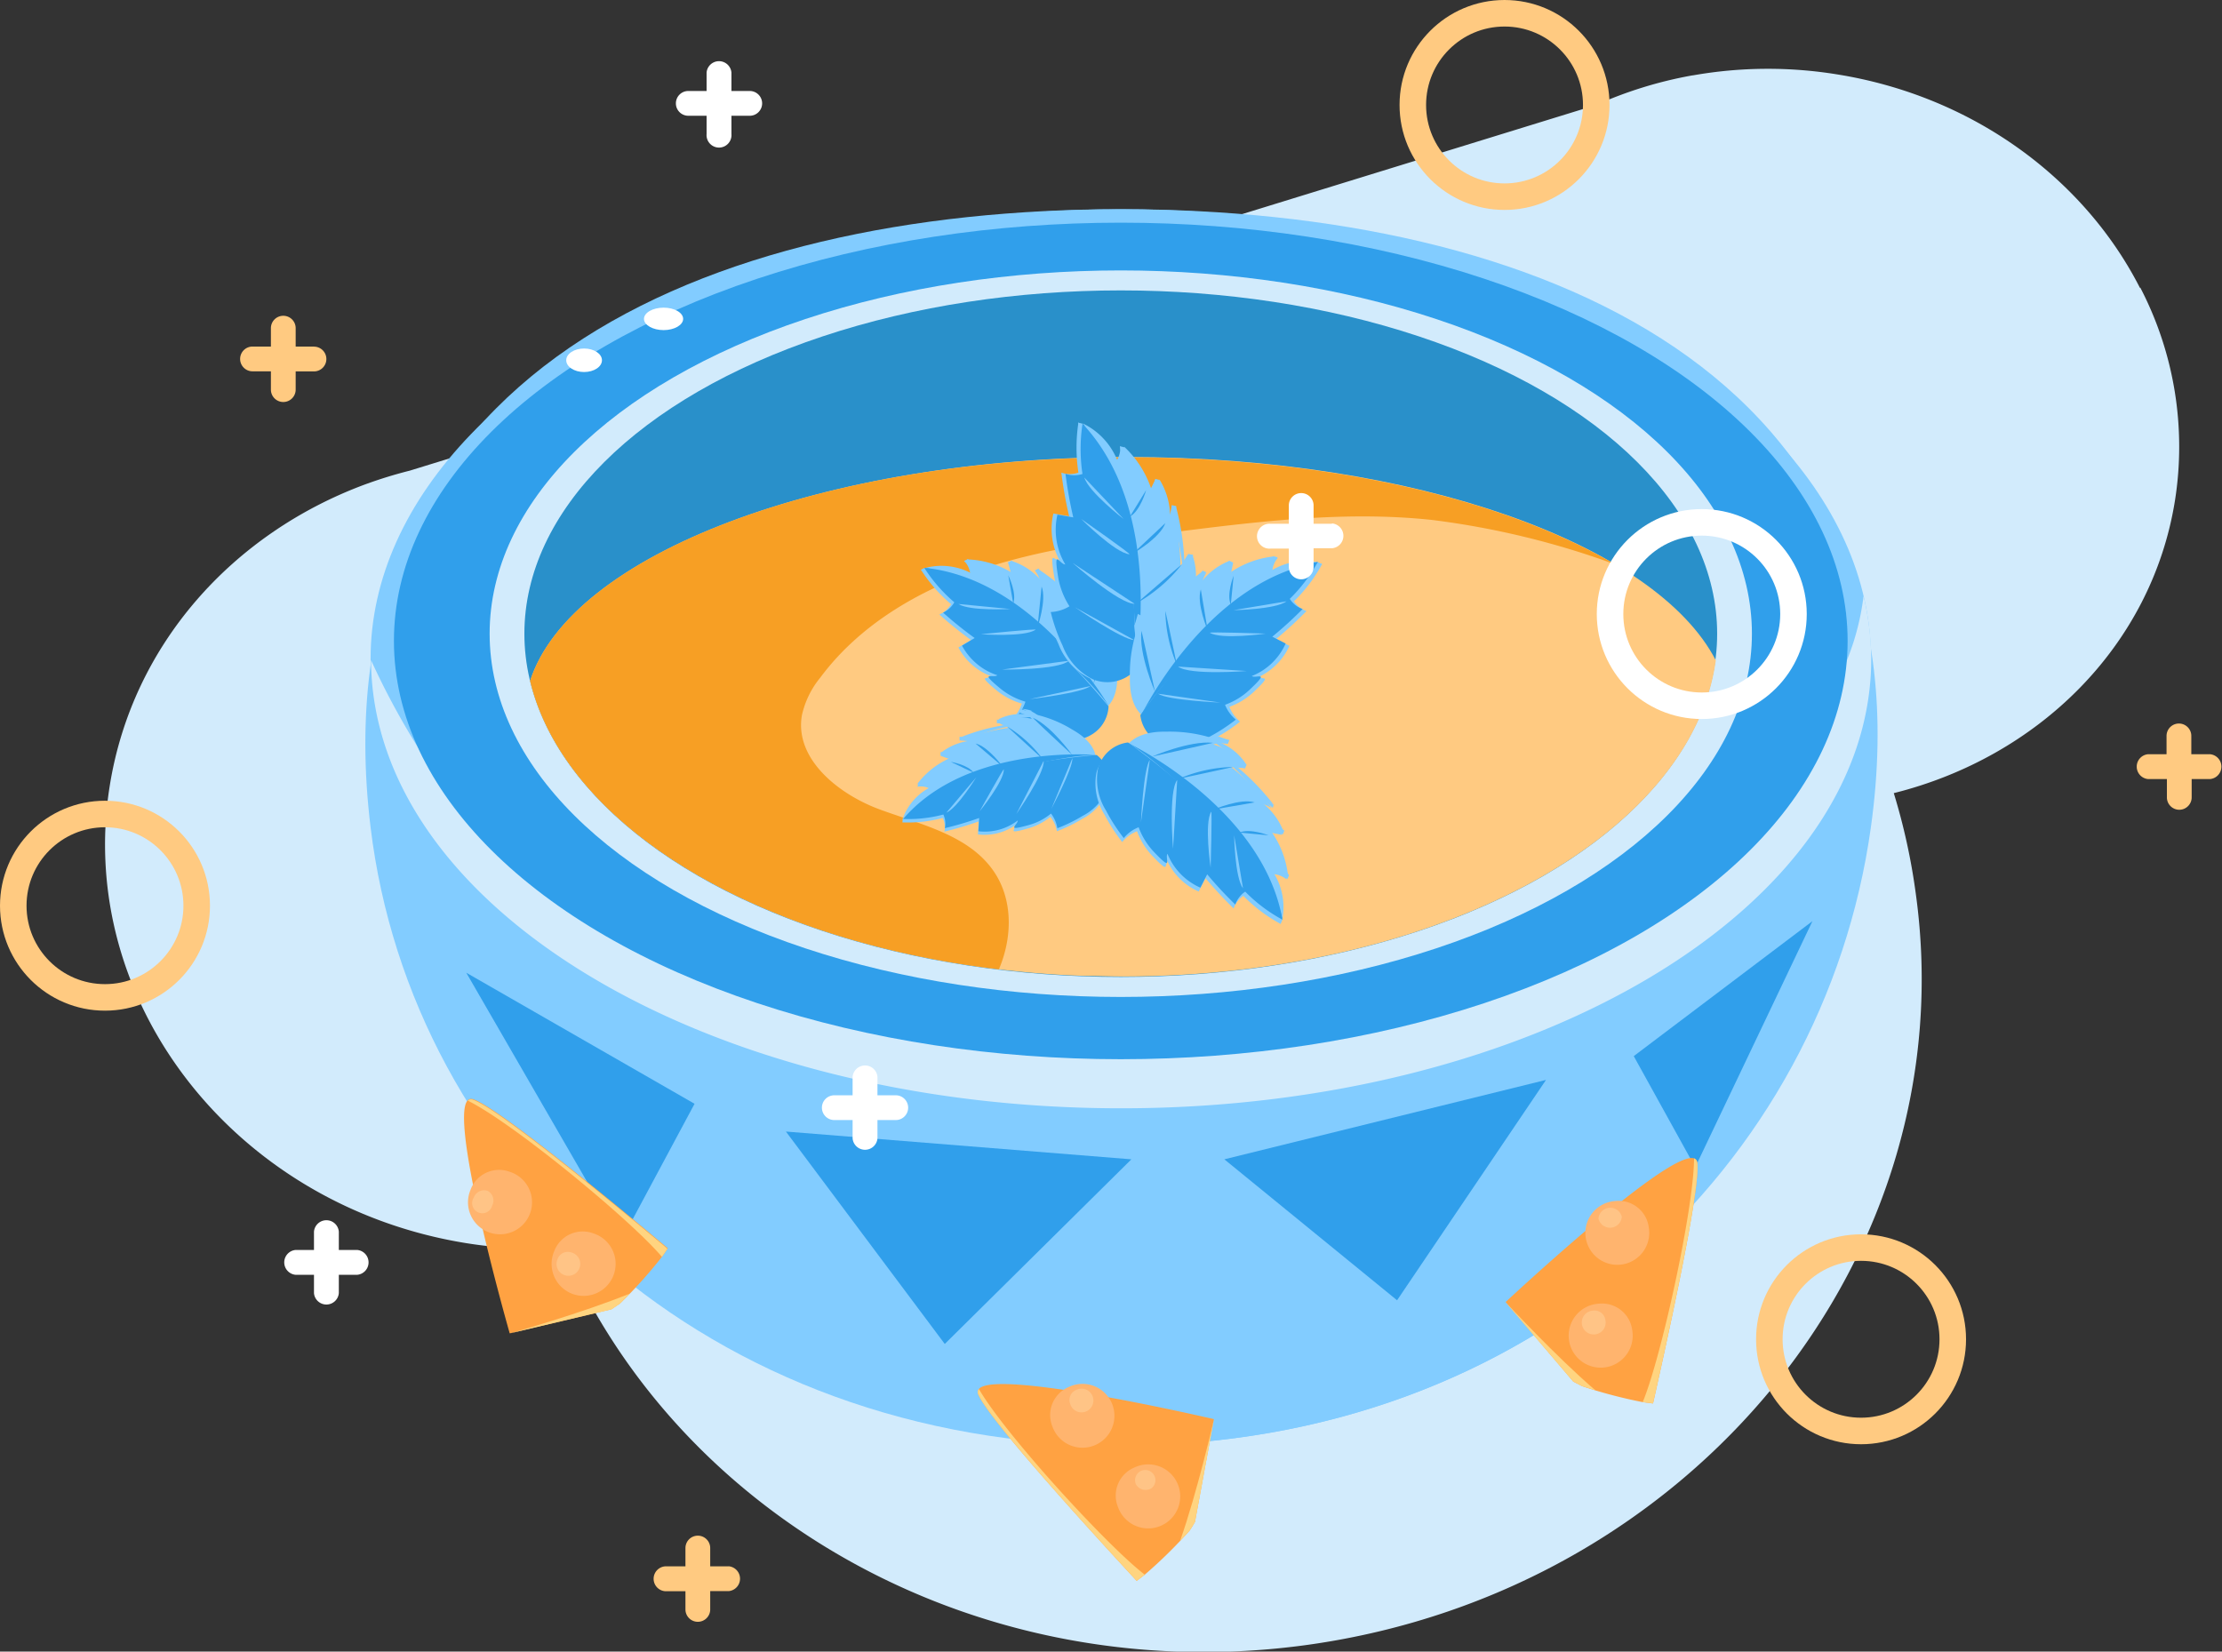 <svg xmlns="http://www.w3.org/2000/svg" viewBox="0 0 251.23 186.77"><rect x="0" y="0" width="251.23" height="186.77" fill="#333333" stroke="none"/><defs><style>.cls-1{fill:#d2ebfc;}.cls-2{fill:#82ccff;}.cls-3{fill:#309feb;}.cls-4{fill:#2990ca;}.cls-5{fill:#ffca81;}.cls-6{fill:#f79f24;}.cls-7{fill:#fff;}.cls-8{fill:#ffa242;}.cls-9{fill:#ffd480;}.cls-10{fill:#ffb46e;}.cls-11{fill:#ffc486;}.cls-12,.cls-13{fill:none;stroke-miterlimit:10;stroke-width:3px;}.cls-12{stroke:#ffca81;}.cls-13{stroke:#fff;}</style></defs><g id="Capa_2" data-name="Capa 2"><g id="Capa_1-2" data-name="Capa 1"><path class="cls-1" d="M242,32.54a39,39,0,0,1,3.91,24.08c-2.64,16.47-15.49,29-31.79,33.07A70.88,70.88,0,0,1,216.6,101c5.69,40.85-25.08,78.89-68.71,85-36.82,5.12-71-14.16-84.24-44.86a51,51,0,0,1-11-.57C26.53,136.33,8.5,113.2,12.41,88.85c2.56-16,13.93-28.52,28.84-34.06h0a50.87,50.87,0,0,1,5.09-1.57L180.48,11.87a46.78,46.78,0,0,1,10.9-3.35l.05,0h0a48.75,48.75,0,0,1,16.27-.11c15.49,2.48,28,11.89,34.25,24.14Z"></path><path class="cls-2" d="M211.53,93.56c-5.32,38.13-38,69.91-84.81,69.91S46.54,131.8,41.9,93.56c-6.25-51.49,38-69.9,84.82-69.9S218.73,42.07,211.53,93.56Z"></path><path class="cls-2" d="M192.32,89l-26.88,6.21-7.63,3a170.85,170.85,0,0,1-32.34,60c-1.41,1.67-2.87,3.34-4.21,5.1q2.7.15,5.46.15c24.78,0,45.59-8.9,60.48-22.92A143.31,143.31,0,0,0,202.9,103c1.16-4.42,2.17-9,2-13.59C201.1,87.11,196.51,88,192.32,89Z"></path><ellipse class="cls-2" cx="126.72" cy="74.5" rx="84.82" ry="50.84"></ellipse><path class="cls-1" d="M210.7,67.42a28.92,28.92,0,0,1-1.16,5.27c-2.88,8.88-10,17.35-18.28,24.89-7.2,6.6-16.24,13.22-29.84,14.79a19.56,19.56,0,0,1-10.31-1.31,109.88,109.88,0,0,1-19.57,1.52c-17.71-.18-36.44-1.26-52.44-6.21s-26-12.13-32-22.1a86.26,86.26,0,0,1-5.15-9.62c.14,28,38.05,50.68,84.81,50.68s84.81-22.76,84.81-50.83A31.08,31.08,0,0,0,210.7,67.42Z"></path><ellipse class="cls-3" cx="126.72" cy="72.48" rx="82.18" ry="47.3"></ellipse><ellipse class="cls-3" cx="126.72" cy="72.48" rx="80.66" ry="46.43"></ellipse><path class="cls-3" d="M93.09,114.69a132,132,0,0,0,33.63,4.23c44.55,0,80.66-20.79,80.66-46.44,0-14.83-12.1-28-30.9-36.53,1.85,5.51,2.5,11.18,3.11,16.8.66,6.12,1.31,12.33-.64,18.36-2.4,7.46-8.69,14.33-16,20.64a95.29,95.29,0,0,1-29.48,17.89A88.94,88.94,0,0,1,93.09,114.69Z"></path><ellipse class="cls-1" cx="126.72" cy="71.66" rx="71.36" ry="41.08"></ellipse><ellipse class="cls-4" cx="126.72" cy="71.66" rx="67.43" ry="38.82"></ellipse><path class="cls-5" d="M194,74.68c-6.79-13.14-34-23-66.52-23C93,51.72,64.52,62.74,59.94,77c4.36,18.12,30.45,32.24,62.63,33.36,1.47,0,3,.07,4.45.07C162.36,110.38,191.27,94.65,194,74.68Z"></path><path class="cls-6" d="M127.43,51.72C93,51.72,64.52,62.74,59.94,77c3.92,16.27,25.35,29.31,53,32.61,1.54-3.6,1.61-7.89-.59-11.09-2.83-4.12-8.25-5.27-12.92-7s-9.63-5.73-8.76-10.65a10.19,10.19,0,0,1,2.08-4.25c4.38-5.9,11-9.82,18-12.18s14.31-3.3,21.61-4.22c9.81-1.24,19.74-2.48,29.57-1.42a93.79,93.79,0,0,1,20.62,5C170.12,56.48,150.07,51.72,127.43,51.72Z"></path><ellipse class="cls-7" cx="66.04" cy="40.74" rx="2.02" ry="1.33"></ellipse><path class="cls-7" d="M77.24,36.06c0,.7-1,1.27-2.21,1.27s-2.22-.57-2.22-1.27,1-1.27,2.22-1.27S77.24,35.36,77.24,36.06Z"></path><polygon class="cls-3" points="52.72 110 78.53 124.82 70.23 140.31 52.72 110"></polygon><polygon class="cls-3" points="88.86 127.96 127.92 131.1 106.82 151.98 88.86 127.96"></polygon><polygon class="cls-3" points="138.43 131.1 174.8 122.12 157.96 147.04 138.43 131.1"></polygon><polygon class="cls-3" points="184.72 119.43 204.92 104.17 191.67 132 184.72 119.43"></polygon><path class="cls-8" d="M70.1,147.41a53.25,53.25,0,0,0,4.78-5.33c.22-.3.42-.62.63-.92-7-5.88-19.25-15.92-22-16.85-3.83-1.32,4.12,26.47,4.12,26.47l11.49-2.72Z"></path><path class="cls-9" d="M74.84,142.13l0,0c.22-.3.42-.62.63-.92-7-5.88-19.25-15.92-22-16.85a.56.56,0,0,0-.59.1C58.13,127.06,71.41,138.05,74.84,142.13Z"></path><path class="cls-9" d="M70.1,147.41l1.11-1.13c-5.33,2.19-13.53,4.5-13.53,4.5l11.49-2.72Z"></path><path class="cls-10" d="M57.6,132.5a3.62,3.62,0,1,1-4.4,2.05A3.44,3.44,0,0,1,57.6,132.5Z"></path><path class="cls-11" d="M55.12,134.66a1.24,1.24,0,0,1,.53,1.67,1.15,1.15,0,1,1-2.09-.89A1.25,1.25,0,0,1,55.12,134.66Z"></path><path class="cls-10" d="M67.07,139.47a3.62,3.62,0,1,1-4.4,2A3.44,3.44,0,0,1,67.07,139.47Z"></path><path class="cls-11" d="M64.59,141.63a1.34,1.34,0,1,1-1.56.78A1.23,1.23,0,0,1,64.59,141.63Z"></path><path class="cls-8" d="M178.87,156.75a55.11,55.11,0,0,0,6.92,1.82l1.11.14c2-8.93,5.37-24.39,5-27.22-.57-4-21.67,15.75-21.67,15.75l7.66,9Z"></path><path class="cls-9" d="M185.73,158.56h.06l1.11.14c2-8.93,5.37-24.39,5-27.22a.57.57,0,0,0-.36-.49C191.5,136.81,187.79,153.64,185.73,158.56Z"></path><path class="cls-9" d="M178.87,156.75l1.51.47c-4.38-3.74-10.18-10-10.18-10l7.66,9Z"></path><path class="cls-10" d="M186.42,138.82a3.61,3.61,0,1,1-3.82-3A3.43,3.43,0,0,1,186.42,138.82Z"></path><path class="cls-11" d="M183.37,137.61a1.34,1.34,0,0,1-2.64.19,1.34,1.34,0,0,1,2.64-.19Z"></path><path class="cls-10" d="M184.55,150.43a3.62,3.62,0,1,1-3.83-3A3.45,3.45,0,0,1,184.55,150.43Z"></path><path class="cls-11" d="M181.5,149.21a1.35,1.35,0,1,1-1.41-1A1.24,1.24,0,0,1,181.5,149.21Z"></path><path class="cls-8" d="M134.5,173.09a53.77,53.77,0,0,1-5.09,5l-.89.68c-6.22-6.73-16.85-18.45-17.91-21.09-1.51-3.77,26.64,2.8,26.64,2.8l-2.14,11.61C134.91,172.45,134.71,172.78,134.5,173.09Z"></path><path class="cls-9" d="M129.46,178.09l-.05,0-.89.68c-6.22-6.73-16.84-18.45-17.91-21.09a.55.55,0,0,1,.07-.61C113.59,162.14,125.22,174.86,129.46,178.09Z"></path><path class="cls-9" d="M134.5,173.09l-1.08,1.17c1.93-5.43,3.83-13.74,3.83-13.74l-2.14,11.61C134.91,172.45,134.71,172.78,134.5,173.09Z"></path><path class="cls-10" d="M119,161.34a3.61,3.61,0,1,0,1.83-4.49A3.44,3.44,0,0,0,119,161.34Z"></path><path class="cls-11" d="M121,158.76a1.34,1.34,0,1,0,.7-1.59A1.23,1.23,0,0,0,121,158.76Z"></path><path class="cls-10" d="M126.42,170.46a3.62,3.62,0,1,0,1.82-4.5A3.44,3.44,0,0,0,126.42,170.46Z"></path><path class="cls-11" d="M128.45,167.88a1.26,1.26,0,0,0,1.69.45,1.15,1.15,0,1,0-1.69-.45Z"></path><path class="cls-7" d="M84.77,10.29H82.7V8.21a1.41,1.41,0,0,0-2.81,0v2.08H77.82a1.4,1.4,0,1,0,0,2.8h2.07v2.07a1.41,1.41,0,1,0,2.81,0V13.09h2.07a1.4,1.4,0,1,0,0-2.8Z"></path><circle class="cls-12" cx="210.42" cy="151.45" r="10.37"></circle><path class="cls-7" d="M40.38,141.35H38.31v-2.07a1.41,1.41,0,0,0-2.81,0v2.07H33.43a1.41,1.41,0,0,0,0,2.81H35.5v2.07a1.41,1.41,0,0,0,2.81,0v-2.07h2.07a1.41,1.41,0,0,0,0-2.81Z"></path><circle class="cls-12" cx="11.87" cy="102.42" r="10.37"></circle><path class="cls-7" d="M101.28,123.86H99.21v-2.08a1.41,1.41,0,0,0-2.81,0v2.08H94.33a1.4,1.4,0,0,0,0,2.8H96.4v2.07a1.41,1.41,0,0,0,2.81,0v-2.07h2.07a1.4,1.4,0,0,0,0-2.8Z"></path><circle class="cls-13" cx="192.41" cy="69.44" r="10.37"></circle><path class="cls-5" d="M249.83,85.29h-2.07V83.22a1.4,1.4,0,1,0-2.8,0v2.07h-2.08a1.41,1.41,0,0,0,0,2.81H245v2.07a1.4,1.4,0,1,0,2.8,0V88.1h2.07a1.41,1.41,0,0,0,0-2.81Z"></path><path class="cls-5" d="M82.38,177.13H80.3v-2.07a1.4,1.4,0,1,0-2.8,0v2.07H75.43a1.41,1.41,0,1,0,0,2.81H77.5V182a1.4,1.4,0,0,0,2.8,0v-2.07h2.08a1.41,1.41,0,0,0,0-2.81Z"></path><circle class="cls-12" cx="170.11" cy="11.87" r="10.37"></circle><path class="cls-5" d="M35.5,39.19H33.43V37.11a1.4,1.4,0,0,0-2.8,0v2.08H28.55a1.4,1.4,0,0,0,0,2.8h2.08v2.07a1.4,1.4,0,1,0,2.8,0V42H35.5a1.4,1.4,0,0,0,0-2.8Z"></path><path class="cls-2" d="M125.11,80c1.16-1,1.32-2.87,1.18-4.41a15.65,15.65,0,0,0-1.85-6.7,3.69,3.69,0,0,1,.07,1.59,6.3,6.3,0,0,0-2.87-3.26l.22,1.47A26.24,26.24,0,0,0,117,64.5a4.16,4.16,0,0,1,.77,1.83,7.39,7.39,0,0,0-3.8-2.75l.42,1.56A10.46,10.46,0,0,0,109,63.42a2.45,2.45,0,0,1,.71,1.72,7.22,7.22,0,0,0-5.58-.71,17.14,17.14,0,0,0,3.4,3.89,2.81,2.81,0,0,1-1.32,1.17,44.93,44.93,0,0,0,3.57,2.88l-1.42.85a7,7,0,0,0,4,3.36c-.48.35-2.12-.53.26,1.44a7.78,7.78,0,0,0,2.91,1.54,4,4,0,0,1-1.08,1.73,20.11,20.11,0,0,0,3.17,1.78,6.52,6.52,0,0,0,4.67.57c1.61-.53,3-2.41,2.6-4Z"></path><path class="cls-2" d="M104.13,64.43l.41-.22,4.33,1.66,1.06-1-.33-.93-.6-.5.41-.21,3.65,2.39,2.52.12-1.25-1.52-.36-.62.41-.21,1.42,1.9,1.54,1.54.66-.9-.36-.72L117,64.5l.41-.21,2.25,3.12,1.1,1.62a9.21,9.21,0,0,1,1.4-.33c0,.08-.13-.85-.13-.85l-.39-.68.41-.22,1,1.67,1.05,2h.79l-.5-1.82.42-.22.48,1.35-.09,2.3L123.88,74l-4,5.17-4.53-2.25-2.74.39-1.2-.56.46-.21,1.8-.54-.34-2.17s-1.66-2-1.72-2.05l-1.9-1.68-2.18-3.66Z"></path><path class="cls-2" d="M124.78,68.64a3.58,3.58,0,0,1,.07,1.6A6.28,6.28,0,0,0,122,67c.07.49.15,1,.22,1.47a25.87,25.87,0,0,0-4.86-4.13,4.11,4.11,0,0,1,.77,1.83,7.34,7.34,0,0,0-3.8-2.75l.42,1.56a10.37,10.37,0,0,0-5.39-1.72,2.43,2.43,0,0,1,.71,1.71,7.18,7.18,0,0,0-5.55-.72c4.81.85,9,3.64,12.69,6.7A11,11,0,0,0,116,65.59a4.85,4.85,0,0,1,2.6,1.79,2.78,2.78,0,0,0-.07-1.49,21.19,21.19,0,0,1,4.39,3.57c0-.38,0-.76,0-1.14a13.29,13.29,0,0,1,2.35,2.81,3.45,3.45,0,0,0,0-1.32.93.93,0,0,1,.14.14C125.23,69.53,125,69.1,124.78,68.64Z"></path><path class="cls-3" d="M106.63,69.28a44.81,44.81,0,0,0,3.57,2.87l-1.43.86a7,7,0,0,0,4,3.35c-.48.36-2.11-.53.26,1.44a8,8,0,0,0,2.91,1.55,4.07,4.07,0,0,1-1.07,1.72A18.94,18.94,0,0,0,118,82.85a6.51,6.51,0,0,0,4.67.57,3.93,3.93,0,0,0,2.67-3.54c-2.06-2.52-12.21-14.47-20.84-15.67a17.66,17.66,0,0,0,3.4,3.9A2.85,2.85,0,0,1,106.63,69.28Z"></path><path class="cls-3" d="M125.38,79.88s-8.18-14.39-20.84-15.67a33,33,0,0,1,8.15,3.85C116.75,70.88,123.5,77.05,125.38,79.88Z"></path><path class="cls-2" d="M108.36,68.3l5.89.57S109.65,69.13,108.36,68.3Z"></path><path class="cls-2" d="M117.08,71.21c.19-.14-6.18.51-6.18.51S115.86,72.08,117.08,71.21Z"></path><path class="cls-2" d="M120.86,74.72l-7.58,1S119.66,75.79,120.86,74.72Z"></path><path class="cls-2" d="M123.29,77.58l-6.86,1.48S122.32,78.38,123.29,77.58Z"></path><path class="cls-3" d="M114.56,68.24,114,65.06S115,67.08,114.56,68.24Z"></path><path class="cls-3" d="M117.77,66.33l-.46,4.58S118.37,67.85,117.77,66.33Z"></path><path class="cls-3" d="M121.86,68.46c0-.11-.87,6-.87,6A16.06,16.06,0,0,0,121.86,68.46Z"></path><path class="cls-3" d="M124.65,70.49c0-.12-1,6.84-1,6.84S125.15,73,124.65,70.49Z"></path><path class="cls-2" d="M123.89,85.6c-.18-1.37-1.42-2.4-2.61-3.07a13.79,13.79,0,0,0-5.8-2,3,3,0,0,1,1.19.76,5.48,5.48,0,0,0-3.81.44l1.18.58a23.07,23.07,0,0,0-5.45,1.45,3.47,3.47,0,0,1,1.71.36,6.52,6.52,0,0,0-3.91,1.37l1.35.48a9.18,9.18,0,0,0-4,3,2.14,2.14,0,0,1,1.61.35A6.37,6.37,0,0,0,102.05,93a15.3,15.3,0,0,0,4.54-.5,2.42,2.42,0,0,1,.19,1.54,37.52,37.52,0,0,0,3.88-1.15l-.09,1.47A6.09,6.09,0,0,0,115,93.16c0,.53-1.45,1.28,1.17.54a7,7,0,0,0,2.59-1.33A3.56,3.56,0,0,1,119.5,94a17.45,17.45,0,0,0,2.88-1.41,5.7,5.7,0,0,0,2.77-3.1c.42-1.44-.22-3.42-1.6-3.91Z"></path><path class="cls-2" d="M102.05,93l0-.41,3.39-2.3L105.28,89l-.84-.23-.67.19,0-.41,3.58-1.44,1.36-1.77-1.74.13-.63,0,0-.41,2.1-.07,1.9-.34-.33-.94-.7-.1-.82.13,0-.42,3.4,0,1.73,0a7,7,0,0,1,.47-1.19c.07,0-.69-.34-.69-.34l-.69,0,0-.41,1.74.08,2,.25.41-.56-1.58-.56.06-.41,1.22.33,1.62,1.22.54,1.85L120.65,89l-3.91,2.16-1.1,2.19-1,.59.08-.44.52-1.58-1.75-.85s-2.28.2-2.35.22l-2.18.53-3.76-.26Z"></path><path class="cls-2" d="M115.51,80.15a3.12,3.12,0,0,1,1.19.75,5.57,5.57,0,0,0-3.82.44l1.18.58a23.12,23.12,0,0,0-5.44,1.45,3.59,3.59,0,0,1,1.71.36,6.49,6.49,0,0,0-3.91,1.37l1.35.48a9.26,9.26,0,0,0-4,3,2.19,2.19,0,0,1,1.61.35,6.38,6.38,0,0,0-3.32,3.67c3-3.07,7.15-4.68,11.26-5.84a9.49,9.49,0,0,0-4.5-1.78,4.22,4.22,0,0,1,2.61-1,2.55,2.55,0,0,0-1.12-.71A18.55,18.55,0,0,1,115.15,82l-.82-.61a12,12,0,0,1,3.23-.29,3,3,0,0,0-1-.67l.18,0C116.39,80.27,116,80.2,115.51,80.15Z"></path><path class="cls-3" d="M106.83,93.65a36.8,36.8,0,0,0,3.88-1.15L110.62,94a6.13,6.13,0,0,0,4.45-1.22c0,.53-1.45,1.27,1.17.54A6.68,6.68,0,0,0,118.83,92a3.64,3.64,0,0,1,.72,1.66,17.86,17.86,0,0,0,2.88-1.41,5.72,5.72,0,0,0,2.77-3.11A3.46,3.46,0,0,0,124,85.38c-2.88.22-16.66,1.57-21.88,7.23a15.3,15.3,0,0,0,4.54-.5A2.42,2.42,0,0,1,106.83,93.65Z"></path><path class="cls-3" d="M124,85.38s-14.57-1.32-21.88,7.23a29.26,29.26,0,0,1,6.9-4C113.09,87.11,121,85.3,124,85.38Z"></path><path class="cls-2" d="M107,91.9l3.38-4S108.24,91.38,107,91.9Z"></path><path class="cls-2" d="M113.5,87c0-.21-2.74,4.75-2.74,4.75S113.52,88.36,113.5,87Z"></path><path class="cls-2" d="M118,86.05l-3.09,6S118.13,87.47,118,86.05Z"></path><path class="cls-2" d="M121.25,85.73l-2.38,5.73S121.34,86.84,121.25,85.73Z"></path><path class="cls-3" d="M110.07,87.37l-2.58-1.22S109.44,86.47,110.07,87.37Z"></path><path class="cls-3" d="M110.3,84.08l3.09,2.63S111.71,84.4,110.3,84.08Z"></path><path class="cls-3" d="M113.91,82.18c-.09-.05,4,3.67,4,3.67A14.22,14.22,0,0,0,113.91,82.18Z"></path><path class="cls-3" d="M116.79,81.17c-.1,0,4.44,4.2,4.44,4.2S118.88,82.09,116.79,81.17Z"></path><path class="cls-2" d="M128,75.64c1.71,0,3.15-1.42,4.14-2.79A17.12,17.12,0,0,0,135.46,66a3.81,3.81,0,0,1-1.09,1.35,6.81,6.81,0,0,0,0-4.75L133.48,64a29.07,29.07,0,0,0-1-6.89,4.49,4.49,0,0,1-.68,2.06,8,8,0,0,0-1.15-5l-.78,1.59a11.29,11.29,0,0,0-3.21-5.29,2.66,2.66,0,0,1-.64,1.93,7.85,7.85,0,0,0-4.09-4.6,18.77,18.77,0,0,0,0,5.65,3,3,0,0,1-1.93,0,48,48,0,0,0,.88,4.93l-1.78-.31a7.57,7.57,0,0,0,.88,5.63c-.65-.05-1.36-2-.81,1.37a8.5,8.5,0,0,0,1.28,3.36,4.42,4.42,0,0,1-2.12.65,21.36,21.36,0,0,0,1.34,3.74,7.07,7.07,0,0,0,3.43,3.83c1.71.71,4.23.19,5-1.44Z"></path><path class="cls-2" d="M121.89,47.79l.5.12,2.37,4.48,1.61-.08.39-1-.14-.85.5.12,1.29,4.59,2,1.91.07-2.15.14-.77.49.12-.2,2.58.17,2.38,1.19-.27.22-.85,0-1,.5.12-.39,4.19-.26,2.12a9.71,9.71,0,0,1,1.39.73,9.17,9.17,0,0,0,.51-.79l.16-.85.5.12-.34,2.13-.58,2.43.63.57.9-1.85.5.11-.57,1.46-1.72,1.83-2.35.41-7,1.38-2.11-5.11-2.55-1.64-.58-1.32.53.15,1.87.85,1.27-2s.07-2.82.07-2.92-.36-2.75-.36-2.75l.82-4.58Z"></path><path class="cls-2" d="M135.89,66.09a4,4,0,0,1-1.09,1.36,6.89,6.89,0,0,0,0-4.76l-.87,1.38a28.66,28.66,0,0,0-1-6.9,4.48,4.48,0,0,1-.67,2.06,8,8,0,0,0-1.16-5c-.26.53-.52,1.06-.77,1.59a11.51,11.51,0,0,0-3.21-5.29,2.71,2.71,0,0,1-.64,1.93,7.89,7.89,0,0,0-4.06-4.58c3.35,4.15,4.77,9.43,5.64,14.63a11.83,11.83,0,0,0,2.8-5.29,5.29,5.29,0,0,1,.87,3.35,3.21,3.21,0,0,0,1-1.29,23.29,23.29,0,0,1,1.05,6.1l.85-.92a14.2,14.2,0,0,1-.08,4,3.55,3.55,0,0,0,1-1.09c0,.08,0,.15,0,.23Q135.7,66.92,135.89,66.09Z"></path><path class="cls-3" d="M120.47,53.58a48.46,48.46,0,0,0,.88,4.93l-1.79-.31a7.62,7.62,0,0,0,.89,5.63c-.65,0-1.36-1.95-.82,1.37a8.73,8.73,0,0,0,1.29,3.36,4.42,4.42,0,0,1-2.12.65A19.85,19.85,0,0,0,120.14,73a7,7,0,0,0,3.43,3.82,4.3,4.3,0,0,0,4.74-1c.11-3.56.33-20.69-5.92-27.87a19.11,19.11,0,0,0,0,5.65A3.08,3.08,0,0,1,120.47,53.58Z"></path><path class="cls-3" d="M128.31,75.78s3.59-17.73-5.92-27.87a36,36,0,0,1,4,9C127.66,62.16,128.8,72.09,128.31,75.78Z"></path><path class="cls-2" d="M122.6,54l4.45,4.7S123.07,55.62,122.6,54Z"></path><path class="cls-2" d="M127.7,62.68c.25,0-5.46-4-5.46-4S126.06,62.52,127.7,62.68Z"></path><path class="cls-2" d="M128.29,68.28l-7-4.61S126.53,68.3,128.29,68.28Z"></path><path class="cls-2" d="M128.24,72.38l-6.71-3.71S126.87,72.34,128.24,72.38Z"></path><path class="cls-3" d="M127.75,58.42l1.84-3S128.94,57.77,127.75,58.42Z"></path><path class="cls-3" d="M131.76,59.15l-3.66,3.44S131.18,60.83,131.76,59.15Z"></path><path class="cls-3" d="M133.61,63.84c.07-.1-5.06,4.35-5.06,4.35A17.44,17.44,0,0,0,133.61,63.84Z"></path><path class="cls-3" d="M134.46,67.51c.06-.1-5.78,4.89-5.78,4.89S133,70,134.46,67.51Z"></path><path class="cls-2" d="M129.25,81c-1.25-1-1.54-2.83-1.5-4.4a15.78,15.78,0,0,1,1.41-6.93,3.56,3.56,0,0,0,.05,1.62,6.36,6.36,0,0,1,2.69-3.52l-.13,1.51a26.93,26.93,0,0,1,4.65-4.53,4.18,4.18,0,0,0-.65,1.91,7.48,7.48,0,0,1,3.66-3.05l-.32,1.61a10.7,10.7,0,0,1,5.36-2.12,2.53,2.53,0,0,0-.61,1.8,7.32,7.32,0,0,1,5.62-1.11A17.43,17.43,0,0,1,146.3,68a2.89,2.89,0,0,0,1.42,1.1,44.57,44.57,0,0,1-3.43,3.16l1.5.77A7.09,7.09,0,0,1,142,76.69c.51.32,2.11-.69-.16,1.47A8,8,0,0,1,139,79.93a4.15,4.15,0,0,0,1.21,1.68,18.75,18.75,0,0,1-3.1,2,6.55,6.55,0,0,1-4.7.9c-1.66-.42-3.25-2.23-2.91-3.88Z"></path><path class="cls-2" d="M149.48,63.78l-.43-.19-4.28,2-1.15-1,.27-1,.58-.56L144,62.9l-3.54,2.69-2.55.29,1.16-1.63.33-.65-.43-.19-1.31,2-1.46,1.67-.73-.87.31-.76.61-.74-.43-.19-2.07,3.33-1,1.72a8.6,8.6,0,0,0-1.45-.24c0,.08.07-.88.07-.88l.36-.72-.44-.19-1,1.77-.93,2.13-.8.07.38-1.88-.43-.2-.4,1.41.25,2.33,1.51,1.62,4.42,5,4.45-2.6,2.81.21,1.17-.65-.47-.18-1.87-.42.2-2.23s1.54-2.14,1.6-2.2,1.81-1.84,1.81-1.84l2-3.87Z"></path><path class="cls-2" d="M128.8,69.48a3.56,3.56,0,0,0,0,1.62,6.33,6.33,0,0,1,2.68-3.51l-.12,1.5a27.3,27.3,0,0,1,4.65-4.53,4.22,4.22,0,0,0-.65,1.92,7.5,7.5,0,0,1,3.66-3.06c-.1.54-.21,1.08-.32,1.61a10.69,10.69,0,0,1,5.36-2.11,2.49,2.49,0,0,0-.61,1.79,7.33,7.33,0,0,1,5.59-1.11c-4.82,1.19-8.85,4.3-12.42,7.67a11.05,11.05,0,0,1,.89-5.5,5,5,0,0,0-2.52,2,3,3,0,0,1,0-1.52,21.48,21.48,0,0,0-4.21,3.93c0-.39-.08-.77-.11-1.16a12.93,12.93,0,0,0-2.2,3,3.45,3.45,0,0,1-.1-1.35l-.14.16C128.4,70.42,128.59,70,128.8,69.48Z"></path><path class="cls-3" d="M147.28,68.87A44.7,44.7,0,0,1,143.85,72l1.51.77a7,7,0,0,1-3.83,3.68c.51.33,2.11-.68-.17,1.48a8,8,0,0,1-2.85,1.77,4.15,4.15,0,0,0,1.22,1.68,20.35,20.35,0,0,1-3.1,2,6.62,6.62,0,0,1-4.7.9,4,4,0,0,1-3-3.4c1.92-2.71,11.4-15.54,20.08-17.35a18,18,0,0,1-3.18,4.19A2.75,2.75,0,0,0,147.28,68.87Z"></path><path class="cls-3" d="M129,80.94s7.31-15.18,20.08-17.35a33.36,33.36,0,0,0-8,4.47C137.12,71.2,130.68,77.92,129,80.94Z"></path><path class="cls-2" d="M145.46,68l-6,1S144.2,68.93,145.46,68Z"></path><path class="cls-2" d="M136.8,71.56c-.2-.13,6.31.09,6.31.09S138.1,72.36,136.8,71.56Z"></path><path class="cls-2" d="M133.2,75.38l7.76.5S134.5,76.39,133.2,75.38Z"></path><path class="cls-2" d="M130.93,78.45l7.07,1S132,79.19,130.93,78.45Z"></path><path class="cls-3" d="M139.16,68.37l.32-3.27S138.64,67.22,139.16,68.37Z"></path><path class="cls-3" d="M135.77,66.65l.77,4.61S135.25,68.23,135.77,66.65Z"></path><path class="cls-3" d="M131.76,69.1c0-.12,1.3,6.07,1.3,6.07A16.25,16.25,0,0,1,131.76,69.1Z"></path><path class="cls-3" d="M129.06,71.34c0-.11,1.53,6.88,1.53,6.88S128.73,74,129.06,71.34Z"></path><path class="cls-2" d="M127.46,84.26c1-1.25,2.83-1.55,4.41-1.52a16,16,0,0,1,6.95,1.39,3.75,3.75,0,0,0-1.63.05,6.41,6.41,0,0,1,3.54,2.69l-1.51-.12a27,27,0,0,1,4.55,4.64,4.14,4.14,0,0,0-1.91-.65,7.5,7.5,0,0,1,3.07,3.67l-1.62-.32a10.58,10.58,0,0,1,2.15,5.36,2.57,2.57,0,0,0-1.8-.6,7.33,7.33,0,0,1,1.13,5.63,17.56,17.56,0,0,1-4.21-3.17,2.89,2.89,0,0,0-1.1,1.42,46.64,46.64,0,0,1-3.18-3.42l-.77,1.51A7.09,7.09,0,0,1,131.82,97c-.32.52.7,2.12-1.47-.15A8.09,8.09,0,0,1,128.56,94a4.08,4.08,0,0,0-1.68,1.22,20.47,20.47,0,0,1-2-3.1,6.63,6.63,0,0,1-.92-4.71c.42-1.67,2.23-3.27,3.88-2.94Z"></path><path class="cls-2" d="M144.79,104.48,145,104l-2-4.28,1-1.15,1,.26.56.58.19-.44-2.71-3.53-.3-2.56,1.64,1.16.65.33.19-.44-2-1.3-1.68-1.46.87-.74.76.31.74.61L144,91l-3.35-2.06-1.73-1a8.72,8.72,0,0,0,.24-1.46c-.08,0,.87.07.87.07l.73.36.19-.44-1.78-1L137,84.56l-.07-.8,1.89.37.19-.44-1.41-.39-2.33.26-1.62,1.52-5,4.46L131.31,94l-.21,2.82.66,1.18.19-.48.41-1.87,2.23.18,2.22,1.6,1.84,1.81,3.89,2Z"></path><path class="cls-2" d="M139,83.77a3.56,3.56,0,0,0-1.62,0,6.41,6.41,0,0,1,3.53,2.68l-1.51-.12A27.11,27.11,0,0,1,144,91a4.22,4.22,0,0,0-1.92-.65A7.45,7.45,0,0,1,145.11,94l-1.62-.31a10.56,10.56,0,0,1,2.14,5.36,2.46,2.46,0,0,0-1.79-.6,7.33,7.33,0,0,1,1.13,5.59c-1.21-4.83-4.35-8.85-7.74-12.41a11,11,0,0,1,5.52.87,4.92,4.92,0,0,0-2-2.52,3,3,0,0,1,1.53,0,21.63,21.63,0,0,0-4-4.21l1.16-.11a13.24,13.24,0,0,0-3-2.19,3.46,3.46,0,0,1,1.35-.11l-.16-.14C138.06,83.38,138.51,83.56,139,83.77Z"></path><path class="cls-3" d="M139.67,102.29a44.69,44.69,0,0,1-3.18-3.42l-.77,1.51A7.09,7.09,0,0,1,132,96.55c-.32.52.7,2.12-1.47-.15a8.09,8.09,0,0,1-1.79-2.85,4.08,4.08,0,0,0-1.68,1.22,20.47,20.47,0,0,1-2-3.1,6.63,6.63,0,0,1-.92-4.71,4,4,0,0,1,3.4-3C130.23,85.9,143.13,95.35,145,104a17.56,17.56,0,0,1-4.21-3.17A2.89,2.89,0,0,0,139.67,102.29Z"></path><path class="cls-3" d="M127.51,84S142.76,91.26,145,104a33.7,33.7,0,0,0-4.51-8C137.3,92.11,130.54,85.68,127.51,84Z"></path><path class="cls-2" d="M140.54,100.46l-1-6S139.61,99.21,140.54,100.46Z"></path><path class="cls-2" d="M136.94,91.8c.13-.21-.06,6.32-.06,6.32S136.14,93.1,136.94,91.8Z"></path><path class="cls-2" d="M133.1,88.2,132.63,96S132.09,89.51,133.1,88.2Z"></path><path class="cls-2" d="M130,85.94,129,93S129.27,87,130,85.94Z"></path><path class="cls-3" d="M140.15,94.15l3.28.31S141.3,93.63,140.15,94.15Z"></path><path class="cls-3" d="M141.86,90.74l-4.62.8S140.27,90.23,141.86,90.74Z"></path><path class="cls-3" d="M139.39,86.73c.12,0-6.08,1.33-6.08,1.33A16.42,16.42,0,0,1,139.39,86.73Z"></path><path class="cls-3" d="M137.13,84c.11,0-6.89,1.56-6.89,1.56S134.5,83.72,137.13,84Z"></path><path class="cls-7" d="M150.6,59.23h-2.08V57.16a1.4,1.4,0,0,0-2.8,0v2.07h-2.07a1.41,1.41,0,1,0,0,2.81h2.07v2.07a1.4,1.4,0,1,0,2.8,0V62h2.08a1.41,1.41,0,0,0,0-2.81Z"></path></g></g></svg>